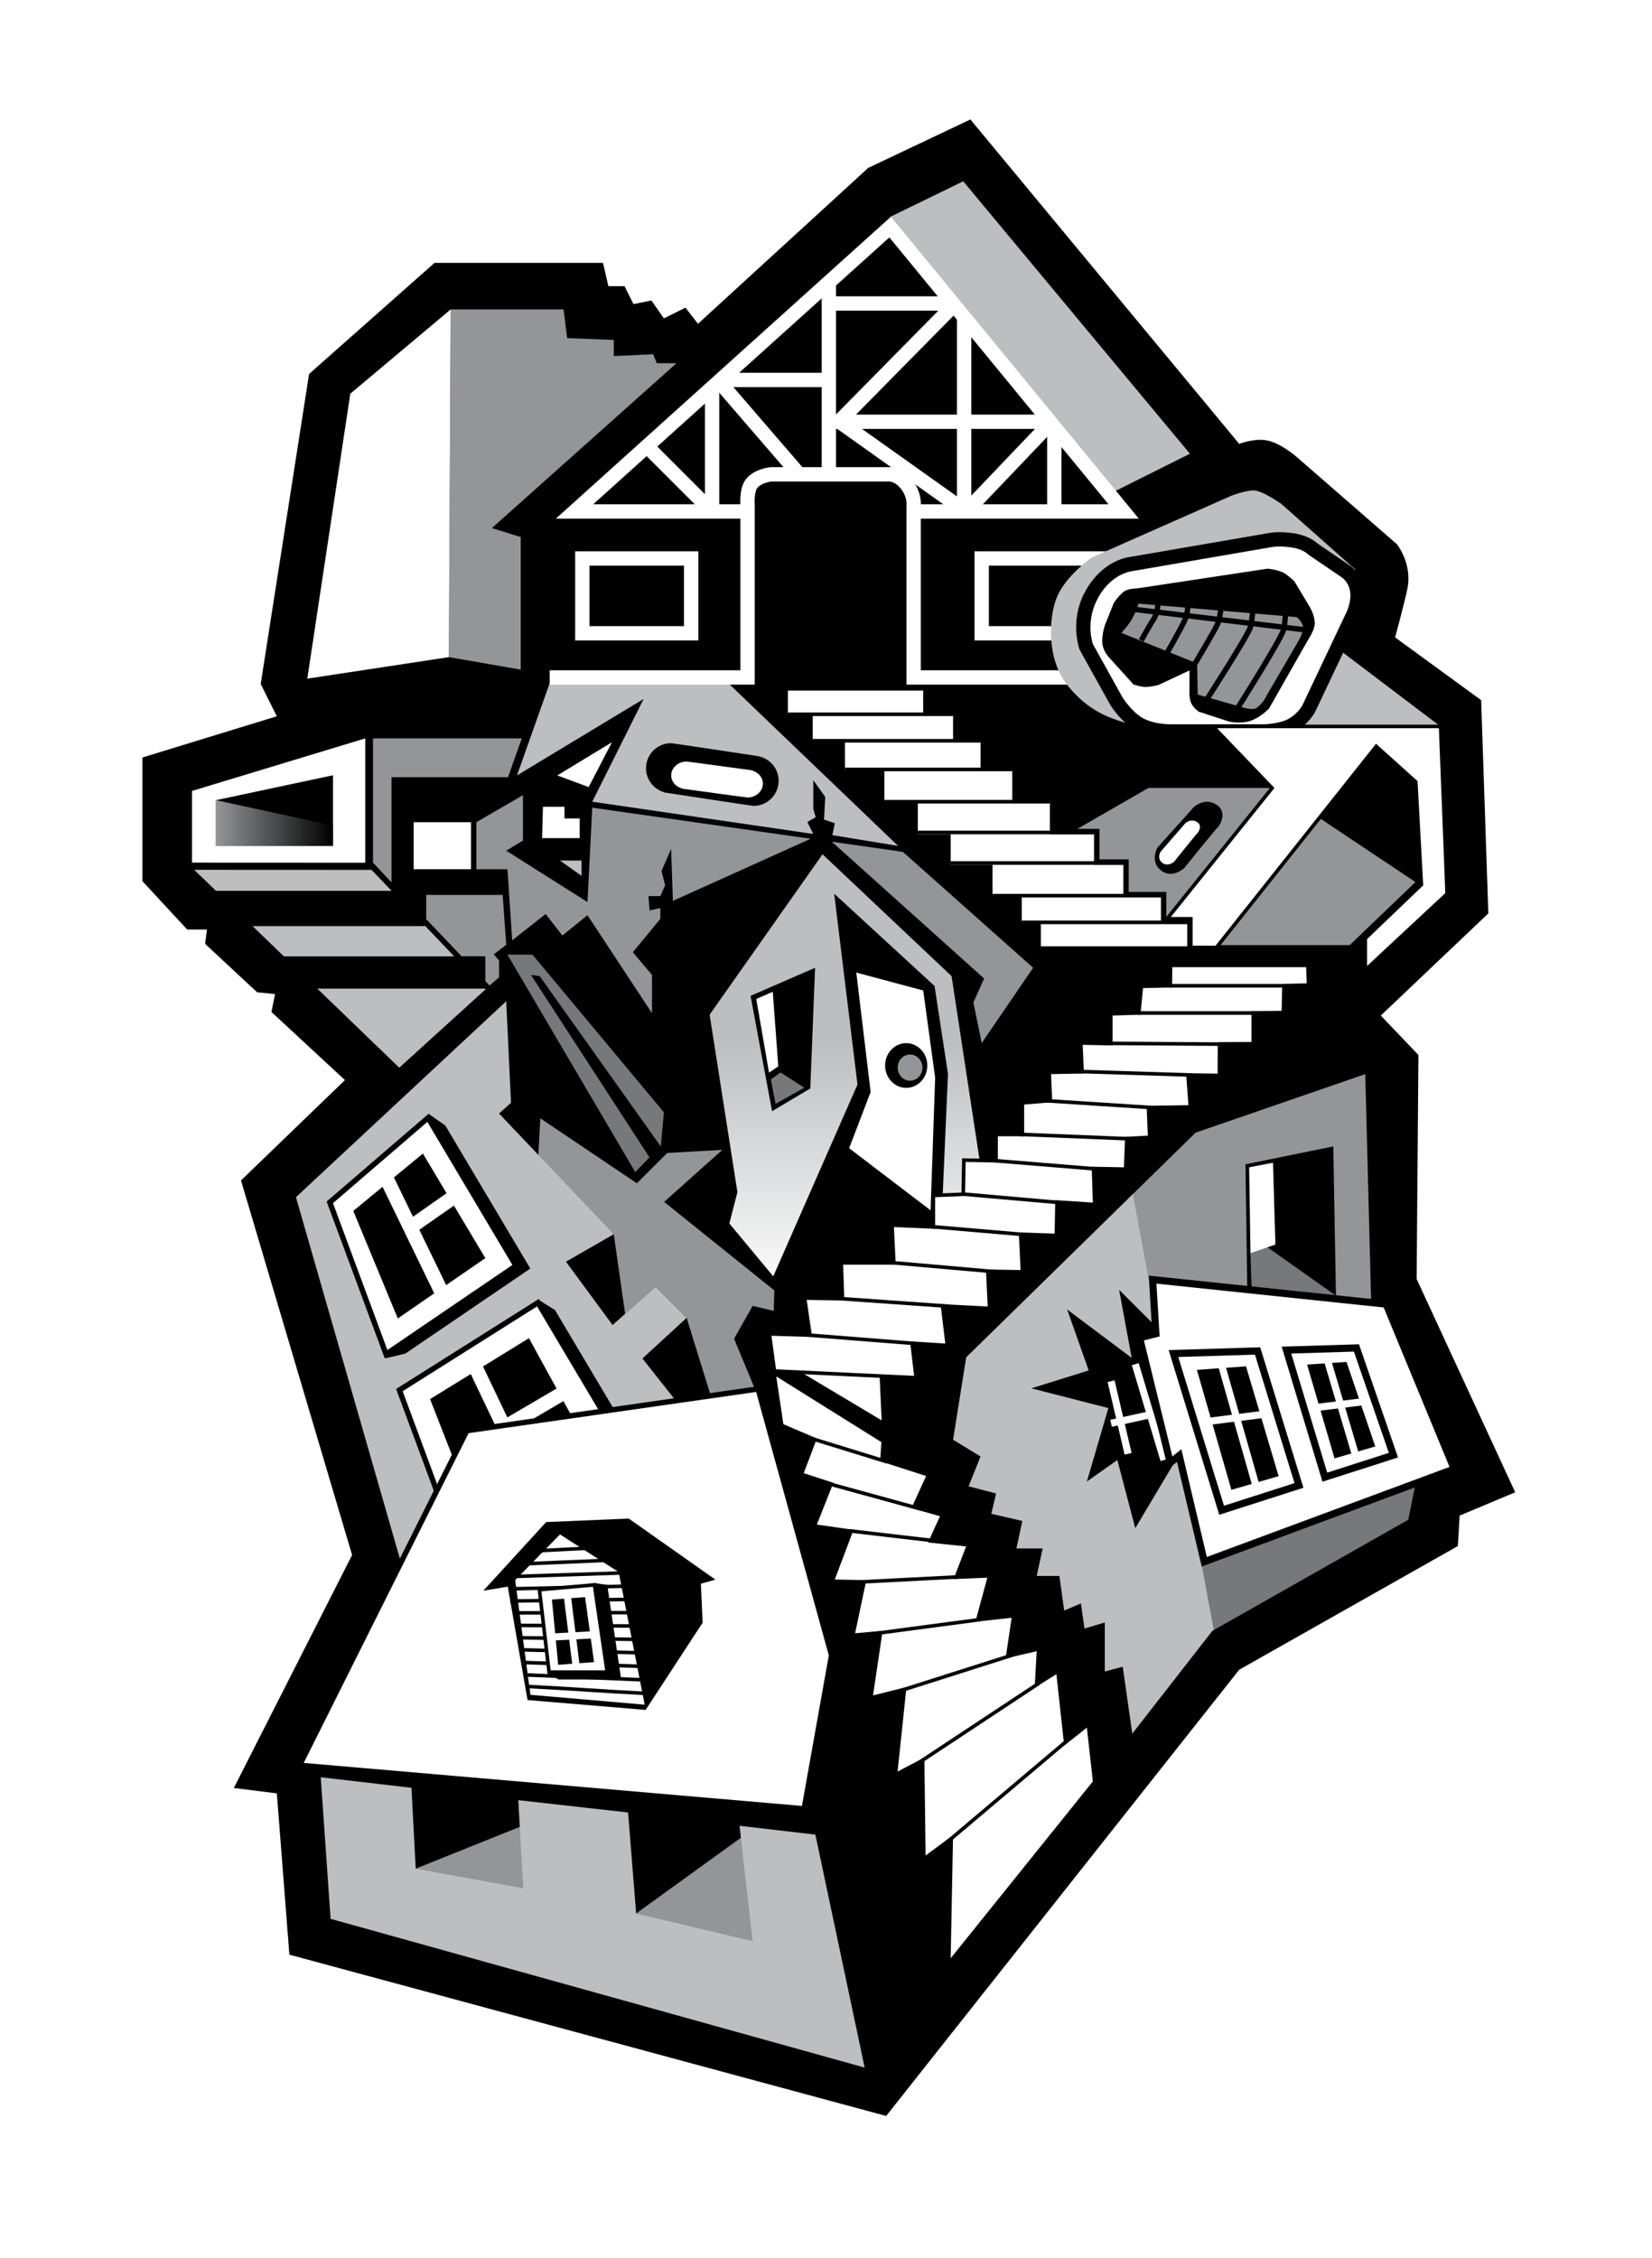 <?xml version="1.0" encoding="UTF-8" standalone="no"?>
<!-- Generator: Adobe Illustrator 16.2.0, SVG Export Plug-In . SVG Version: 6.00 Build 0)  -->
<svg xmlns:dc="http://purl.org/dc/elements/1.1/" xmlns:cc="http://creativecommons.org/ns#" xmlns:rdf="http://www.w3.org/1999/02/22-rdf-syntax-ns#" xmlns:svg="http://www.w3.org/2000/svg" xmlns="http://www.w3.org/2000/svg" xmlns:sodipodi="http://sodipodi.sourceforge.net/DTD/sodipodi-0.dtd" xmlns:inkscape="http://www.inkscape.org/namespaces/inkscape" version="1.1" id="_x31__1_" x="0px" y="0px" viewBox="0 0 230.45 315" enable-background="new 0 0 230.45 315" xml:space="preserve" inkscape:version="0.48.4 r9939" sodipodi:docname="Sity2.svg" inkscape:export-filename="Y:\Fin\Sity2.png" inkscape:export-xdpi="200" inkscape:export-ydpi="200"><defs id="defs457"/><sodipodi:namedview pagecolor="#ffffff" bordercolor="#666666" borderopacity="1" objecttolerance="10" gridtolerance="10" guidetolerance="10" inkscape:pageopacity="0" inkscape:pageshadow="2" inkscape:window-width="1280" inkscape:window-height="978" id="namedview455" showgrid="false" inkscape:zoom="2.415873" inkscape:cx="115.225" inkscape:cy="157.5" inkscape:window-x="-8" inkscape:window-y="20" inkscape:window-maximized="1" inkscape:current-layer="layer2"/>
















<g inkscape:groupmode="layer" id="layer2" inkscape:label="Back" style="display:inline"><rect style="fill:#ffffff;display:none" transform="translate(0,4.1714198e-6)" x="-0.05" width="230.5" height="315" id="rect3" y="0"/><rect style="fill:#ffffff;stroke:none" id="rect3666" width="230.972" height="315" x="0" y="-5.6843419e-014" transform="translate(0,-2.08571e-6)"/></g><g inkscape:groupmode="layer" id="layer1" inkscape:label="Front" style="display:inline"><path transform="translate(0,2.0857099e-6)" d="m 36.367,95.417 6.75,-43.25 17.5,-15.5 h 23.5 l 0.75,3.25 h 2.25 l 1.25,2.5 2.5,-0.5 1.75,2.5 3,-1.5 1.75,2.25 23.75,-21.75 14.25,-6.75 37.5,45.25 c 0,0 2.005,-0.786 3.75,-0.5 2.233,0.366 4.75,2.75 4.75,2.75 l 13.5,11.75 c 0,0 2.091,2.602 1.5,6 -0.261,1.498 -1.75,7 -1.75,7 l 12,8.75 1,29.75 -15,14.25 5.25,5.5 -0.25,31.25 13.75,29.75 -7.75,3.25 -0.25,4.25 -30.5,17.25 -49.25,62.25 -83.25,-22.5 -1.75,-22.5 -6,-0.75 16.5,-32.5 -15.5,-52.25 14.5,-14 -10.25,-9.5 0.5,-2.5 -2.5,-0.25 -7.25,-6.75 0.25,-2 h -2.75 l -6.25,-6.75 v -17.25 l 18.75,-5.75 -2.25,-4.5 z" id="path5" inkscape:connector-curvature="0"/><g transform="translate(0,2.0857099e-6)" id="g7">
	<polygon points="68.617,73.667 72.637,74.916 72.637,93.407 62.617,91.667 62.867,43.167 78.617,43.167 79.117,47.167 85.617,47.417 85.617,49.667 91.117,49.417 91.617,50.667 94.367,50.667 " id="polygon9" style="fill:#939598"/>
	<polygon points="42.867,94.667 48.867,54.917 62.867,43.167 62.617,91.667 " id="polygon11" style="fill:#ffffff"/>
</g><g transform="translate(0,2.0857099e-6)" id="g13">
	<polygon points="104.995,182.166 102.404,186.744 105.479,194.168 99.468,195.727 95.784,183.834 91.451,179.5 87.203,183.289 85.617,172.168 75.024,162.646 75.37,155.997 88.844,165.064 93.076,160.834 100.763,160.4 92.644,167.656 108.018,180.008 107.932,182.857 " id="polygon15" style="fill:#939598"/>
	<polygon points="91.451,179.5 95.784,183.834 89.617,189.5 95.284,196.668 56.617,220.334 41.284,167 70.617,139.667 71.284,153.834 69.617,155.334 85.617,172.168 78.951,176 85.451,184.834 " id="polygon17" style="fill:#bcbec0"/>
	<g id="g19">
		<g id="g21">
			<g id="g23">
				<polygon points="53.742,189.48 56.541,188.82 73.978,176.955 62.117,157 59.82,155.397 " id="polygon25"/>
			</g>
			<g id="g27">
				<polygon points="77.417,182.74 75.18,181.355 70.763,193.217 86.784,198.5 " id="polygon29"/>
			</g>
		</g>
		<g id="g31">
			<g id="g33">
				<polygon points="46.008,167.721 59.711,155.924 71.98,176.566 53.856,188.898 " id="polygon35" style="fill:#ffffff"/>
				<path d="M 59.617,156.5 71.478,176.455 54.041,188.32 46.451,167.834 59.617,156.5 m 0.188,-1.151 -0.677,0.583 -13.167,11.333 -0.395,0.34 0.181,0.49 7.59,20.484 0.333,0.898 0.792,-0.539 17.438,-11.862 0.583,-0.396 -0.361,-0.607 -11.861,-19.955 -0.456,-0.769 0,0 z" id="path37" inkscape:connector-curvature="0"/>
			</g>
			<g id="g39">
				<polygon points="55.712,193.91 75.042,181.719 84.809,198.15 61.747,210.197 " id="polygon41" style="fill:#ffffff"/>
				<path d="M 74.917,182.24 84.284,198 61.951,209.668 56.17,194.066 74.917,182.24 m 0.251,-1.045 -0.651,0.41 -18.747,11.827 -0.515,0.324 0.211,0.57 5.781,15.602 0.296,0.799 0.754,-0.395 22.333,-11.666 0.702,-0.367 -0.405,-0.682 -9.367,-15.76 -0.392,-0.662 0,0 z" id="path43" inkscape:connector-curvature="0"/>
			</g>
		</g>
		<g id="g45">
			<polygon points="49.284,168.918 58.992,160.918 67.701,175.5 55.492,183.918 " id="polygon47"/>
			<polygon points="59.992,195.168 73.784,186.668 80.367,198.668 64.492,206.668 " id="polygon49"/>
			<g id="g51">
				
					<line stroke-miterlimit="10" x1="53.742" y1="164.043" x2="61.992" y2="181.043" id="line53" style="fill:none;stroke:#ffffff;stroke-width:2;stroke-miterlimit:10"/>
				
					<line stroke-miterlimit="10" x1="63.682" y1="166.699" x2="57.117" y2="171.293" id="line55" style="fill:none;stroke:#ffffff;stroke-width:2;stroke-miterlimit:10"/>
				
					<line stroke-miterlimit="10" x1="66.117" y1="190.293" x2="71.367" y2="201.293" id="line57" style="fill:none;stroke:#ffffff;stroke-width:2;stroke-miterlimit:10"/>
				
					<line stroke-miterlimit="10" x1="78.951" y1="194.084" x2="70.492" y2="199.043" id="line59" style="fill:none;stroke:#ffffff;stroke-width:2;stroke-miterlimit:10"/>
			</g>
		</g>
	</g>
</g><g transform="translate(0,2.0857099e-6)" id="g61">
	<g id="g63">
		<polygon points="73.617,264.543 57.992,260.668 73.242,254.543 " id="polygon65" style="fill:#939598"/>
		<polygon points="105.242,271.543 88.742,266.918 103.617,256.168 " id="polygon67" style="fill:#939598"/>
	</g>
	<g id="g69">
		<polygon points="57.398,249.385 44.742,247.918 46.117,267.668 120.617,288.418 113.742,255.918 103.165,254.691 104.992,270.793 88.742,266.918 87.617,252.834 72.302,251.113 72.992,263.418 57.992,260.668 " id="polygon71" style="fill:#bcbec0"/>
		<g id="g73">
			<g id="g75">
				<polygon points="116.001,230.9 112.176,252.32 41.785,246.244 65.12,199.574 105.753,193.75 " id="polygon77" style="fill:#ffffff"/>
				<path d="m 105.479,194.168 10.138,36.75 -3.75,21 -69.5,-6 23,-46 40.112,-5.75 m 0.548,-0.836 -0.654,0.094 -40.112,5.75 -0.389,0.055 -0.176,0.352 -23,46 -0.494,0.988 1.1,0.094 69.5,6 0.683,0.059 0.12,-0.674 3.75,-21 0.03,-0.166 -0.046,-0.164 -10.137,-36.75 -0.175,-0.638 0,0 z" id="path79" inkscape:connector-curvature="0"/>
			</g>
			<g id="g81">
				<polygon points="70.833,221.326 67.426,221.893 76.188,212.318 87.71,211.832 99.8,220.352 97.771,220.92 98.015,226.355 90.063,238.527 73.592,237.146 " id="polygon83"/>
				<polygon points="89.93,237.793 73.992,236.418 71.867,220.418 78.117,214.043 86.305,219.293 " id="polygon85" style="fill:#ffffff"/>
				<g id="g87">
					<path stroke-miterlimit="10" d="m 73.387,216.408 c 6.396,-0.328 10.472,-0.537 16.868,-0.867" id="path89" inkscape:connector-curvature="0" style="fill:none;stroke:#000000;stroke-width:0.493;stroke-miterlimit:10"/>
					<path stroke-miterlimit="10" d="m 73.387,233.645 c 6.397,0.27 10.523,0.441 16.92,0.711" id="path91" inkscape:connector-curvature="0" style="fill:none;stroke:#000000;stroke-width:0.493;stroke-miterlimit:10"/>
					<path stroke-miterlimit="10" d="m 72.948,231.908 c 6.398,0.209 11.002,0.359 17.401,0.568" id="path93" inkscape:connector-curvature="0" style="fill:none;stroke:#000000;stroke-width:0.493;stroke-miterlimit:10"/>
					<path stroke-miterlimit="10" d="m 72.679,230.139 c 6.4,0.15 11.302,0.299 17.702,0.449" id="path95" inkscape:connector-curvature="0" style="fill:none;stroke:#000000;stroke-width:0.493;stroke-miterlimit:10"/>
					<path stroke-miterlimit="10" d="m 72.443,228.457 c 6.4,0.09 11.558,0.162 17.958,0.252" id="path97" inkscape:connector-curvature="0" style="fill:none;stroke:#000000;stroke-width:0.493;stroke-miterlimit:10"/>
					<path stroke-miterlimit="10" d="m 72.207,226.738 c 6.401,0.029 11.805,0.059 18.206,0.09" id="path99" inkscape:connector-curvature="0" style="fill:none;stroke:#000000;stroke-width:0.493;stroke-miterlimit:10"/>
					<path stroke-miterlimit="10" d="m 71.867,224.992 c 6.401,-0.029 12.144,-0.014 18.545,-0.045" id="path101" inkscape:connector-curvature="0" style="fill:none;stroke:#000000;stroke-width:0.493;stroke-miterlimit:10"/>
					<path stroke-miterlimit="10" d="m 71.2,223.336 c 6.4,-0.088 12.801,-0.178 19.201,-0.268" id="path103" inkscape:connector-curvature="0" style="fill:none;stroke:#000000;stroke-width:0.493;stroke-miterlimit:10"/>
					<path stroke-miterlimit="10" d="m 71.181,221.637 c 6.4,-0.148 12.8,-0.299 19.199,-0.447" id="path105" inkscape:connector-curvature="0" style="fill:none;stroke:#000000;stroke-width:0.493;stroke-miterlimit:10"/>
					<path stroke-miterlimit="10" d="m 71.153,219.928 c 6.398,-0.209 12.797,-0.418 19.196,-0.627" id="path107" inkscape:connector-curvature="0" style="fill:none;stroke:#000000;stroke-width:0.493;stroke-miterlimit:10"/>
					<path stroke-miterlimit="10" d="m 71.115,218.229 c 6.397,-0.27 12.795,-0.539 19.192,-0.807" id="path109" inkscape:connector-curvature="0" style="fill:none;stroke:#000000;stroke-width:0.493;stroke-miterlimit:10"/>
					<path stroke-miterlimit="10" d="m 73.555,235.25 c 6.396,0.328 10.304,0.656 16.7,0.984" id="path111" inkscape:connector-curvature="0" style="fill:none;stroke:#000000;stroke-width:0.493;stroke-miterlimit:10"/>
				</g>
				<g id="g113">
					<polygon points="86.655,234.281 77.939,234.281 76.455,233.506 84.708,233.252 82.867,220.828 84.708,221.082 " id="polygon115"/>
					<polygon stroke-miterlimit="10" points="76.594,233.252 75.246,221.754 82.923,221.082 84.708,233.252 " id="polygon117" style="fill:#ffffff;stroke:#000000;stroke-width:0.5;stroke-miterlimit:10"/>
				</g>
				<g id="g119">
					<polygon points="79.274,227.736 78.68,223.01 76.99,223.135 77.443,227.834 " id="polygon121"/>
					<polygon points="80.275,227.684 82.277,227.576 81.617,222.793 79.679,222.936 " id="polygon123"/>
					<polygon points="79.399,228.73 77.539,228.83 77.867,232.23 79.821,232.084 " id="polygon125"/>
					<polygon points="80.401,228.678 80.82,232.008 82.867,231.855 82.414,228.57 " id="polygon127"/>
				</g>
			</g>
		</g>
	</g>
</g><g transform="translate(0,2.0857099e-6)" id="g129">
	<g id="g131">
		<polygon points="197.451,207 196.451,212 169.117,227.5 160.284,189.502 " id="polygon133" style="fill:#77787b"/>
		<polygon points="166.784,158 157.389,167.199 158.784,179.334 191.352,184.666 190.451,149.834 " id="polygon135" style="fill:#939598"/>
		<g id="g137">
			<polygon points="173.992,179.918 173.742,162.418 185.992,159.918 186.367,181.043 " id="polygon139"/>
			<polygon points="186.367,180.74 174.592,179.768 174.441,174.816 176.746,173.947 " id="polygon141" style="fill:#77787b"/>
			<polygon points="174.441,174.816 177.918,173.605 177.578,162.193 174.252,162.836 " id="polygon143" style="fill:#ffffff"/>
		</g>
		<g id="g145">
			<polygon points="141.784,216 145.451,216 144.617,219.834 147.784,219.834 148.451,224.668 150.784,223.668 151.284,227.168 154.117,226.334 154.117,233.168 156.617,232.5 157.951,241.834 169.117,227.5 169.317,227.387 158.032,166.57 134.784,189.334 132.951,200.834 136.784,203.168 135.117,207.334 138.951,208.334 138.284,211.168 142.617,212.168 " id="polygon147" style="fill:#bcbec0"/>
		</g>
		<g id="g149">
			<polygon points="157.867,189.418 156.117,179.918 161.867,185.668 165.367,201.418 158.367,213.168 155.867,203.668 151.617,206.668 154.617,196.418 143.867,193.668 151.867,191.168 148.867,182.668 " id="polygon151"/>
			<g id="g153">
				<line stroke-miterlimit="10" x1="158.367" y1="190.293" x2="162.367" y2="203.668" id="line155" style="fill:none;stroke:#ffffff;stroke-miterlimit:10"/>
				<line stroke-miterlimit="10" x1="154.992" y1="192.668" x2="157.367" y2="202.793" id="line157" style="fill:none;stroke:#ffffff;stroke-miterlimit:10"/>
				<line stroke-miterlimit="10" x1="154.992" y1="198.543" x2="160.117" y2="197.418" id="line159" style="fill:none;stroke:#ffffff;stroke-miterlimit:10"/>
			</g>
			<polygon stroke-miterlimit="10" points="160.784,178.502 193.367,181.918 202.867,204.918 167.992,217.855 164.492,203.043 163.242,204.043 158.968,186.617 161.242,186.043 " id="polygon161" style="fill:#ffffff;stroke:#000000;stroke-miterlimit:10"/>
		</g>
	</g>
	<g id="g163">
		<g id="g165">
			<polygon points="179.458,188.33 189.22,188.031 194.382,202.988 184.811,206.057 " id="polygon167" style="fill:#ffffff"/>
			<path d="m 188.867,188.543 4.875,14.125 -8.6,2.758 -5.018,-16.615 8.743,-0.268 m 0.705,-1.023 -0.735,0.023 -8.742,0.268 -1.304,0.039 0.377,1.25 5.018,16.615 0.294,0.973 0.969,-0.311 8.6,-2.758 0.973,-0.313 -0.333,-0.965 -4.875,-14.125 -0.242,-0.696 0,0 z" id="path169" inkscape:connector-curvature="0"/>
		</g>
		<g id="g171">
			<polygon points="163.696,188.813 175.431,188.453 181.202,207.213 170.413,210.674 " id="polygon173" style="fill:#ffffff"/>
			<path d="m 175.064,188.965 5.515,17.924 -9.837,3.154 -6.375,-20.75 10.697,-0.328 m 0.732,-1.022 -0.762,0.021 -10.697,0.328 -1.311,0.041 0.385,1.252 6.375,20.75 0.298,0.969 0.964,-0.311 9.837,-3.154 0.94,-0.301 -0.29,-0.945 -5.515,-17.922 -0.224,-0.728 0,0 z" id="path175" inkscape:connector-curvature="0"/>
		</g>
		<g id="g177">
			<polygon points="166.963,191.09 171.779,207.822 178.367,205.918 173.816,190.596 " id="polygon179"/>
			<polygon points="182.337,190.35 187.832,189.979 191.845,201.771 186.164,203.439 " id="polygon181"/>
			<line stroke-miterlimit="10" x1="170.297" y1="190.041" x2="175.298" y2="207.576" id="line183" style="fill:none;stroke:#ffffff;stroke-miterlimit:10"/>
			<line stroke-miterlimit="10" x1="183.14" y1="196.4" x2="190.61" y2="195.475" id="line185" style="fill:none;stroke:#ffffff;stroke-miterlimit:10"/>
			<line stroke-miterlimit="10" x1="168.754" y1="198.252" x2="176.965" y2="197.203" id="line187" style="fill:none;stroke:#ffffff;stroke-miterlimit:10"/>
			<line stroke-miterlimit="10" x1="185.115" y1="189.547" x2="189.066" y2="202.883" id="line189" style="fill:none;stroke:#ffffff;stroke-miterlimit:10"/>
		</g>
	</g>
</g><g transform="translate(0,2.0857099e-6)" id="g191">
	<g id="g193">
		<g id="g195">
			<linearGradient id="SVGID_1_" gradientUnits="userSpaceOnUse" x1="117.867" y1="181.731" x2="117.867" y2="145.285">
				<stop offset="0" style="stop-color:#FFFFFF" id="stop198"/>
				<stop offset="1" style="stop-color:#BCBEC0" id="stop200"/>
			</linearGradient>
			<polygon points="116.367,124.667 119.617,151.292 107.867,178.043 101.742,170.668 102.867,166.293 98.992,141.542 114.742,119.167 132.742,136.167 136.742,162.418 135.617,167.168 131.458,167.752 132.242,149.792 130.367,137.542 " id="polygon202" style="fill:url(#SVGID_1_)"/>
			<polygon points="119.451,135.667 128.784,138.167 130.451,150.334 129.813,168.83 118.451,160.168 121.451,152.334 " id="polygon204" style="fill:#ffffff"/>
		</g>
		<g id="g206">
			<ellipse cx="126.414" cy="148.632" rx="2.944" ry="3.12" id="ellipse208" d="m 129.358,148.632 c 0,1.723 -1.318,3.12 -2.944,3.12 -1.626,0 -2.944,-1.397 -2.944,-3.12 0,-1.723 1.318,-3.12 2.944,-3.12 1.626,0 2.944,1.397 2.944,3.12 z" sodipodi:cx="126.414" sodipodi:cy="148.632" sodipodi:rx="2.944" sodipodi:ry="3.1199999"/>
			<ellipse cx="126.953" cy="148.928" rx="1.725" ry="1.828" id="ellipse210" d="m 128.678,148.928 c 0,1.01 -0.772,1.828 -1.725,1.828 -0.953,0 -1.725,-0.818 -1.725,-1.828 0,-1.01 0.772,-1.828 1.725,-1.828 0.953,0 1.725,0.818 1.725,1.828 z" sodipodi:cx="126.953" sodipodi:cy="148.92799" sodipodi:rx="1.725" sodipodi:ry="1.8279999" style="fill:#939598"/>
		</g>
	</g>
	<g id="g212">
		<g id="g214">
			<polygon points="104.701,138.917 113.701,135.001 113.034,151.834 107.701,155.001 " id="polygon216"/>
			<polygon points="105.497,139.354 107.8,138.347 108.567,148.749 107.275,149.63 " id="polygon218" style="fill:#ffffff"/>
		</g>
		<polygon points="107.529,150.582 108.882,149.597 112.195,151.729 108.194,153.992 " id="polygon220" style="fill:#77787b"/>
	</g>
</g><g transform="translate(0,2.0857099e-6)" id="g222">
	<g id="g224">
		<polygon points="119.284,227.834 120.848,220.424 116.45,220.334 119.064,213.406 113.951,212.668 116.258,206.844 112.117,205.5 113.951,200.668 109.284,198.668 108.284,192 122.95,201.168 122.784,203.834 129.193,205.895 127.145,210.371 131.128,211.51 129.45,215.168 134.77,215.721 133.025,220.271 137.729,220.082 136.06,226.227 141.117,225.668 140.284,231.334 144.617,230.334 144.332,235.439 147.367,233.543 148.45,243.5 151.617,241 152.45,248.5 132.617,273.168 132.95,256 129.117,258.834 128.95,245.168 125.211,247.125 126.45,235.334 121.784,236.5 123.124,227.477 " id="polygon226" style="fill:#ffffff"/>
		<g id="g228">
			
				<line stroke-miterlimit="10" x1="113.185" y1="200.66" x2="123.742" y2="203.918" id="line230" style="fill:none;stroke:#000000;stroke-width:0.5;stroke-miterlimit:10"/>
			
				<line stroke-miterlimit="10" x1="115.867" y1="207.043" x2="128.617" y2="210.543" id="line232" style="fill:none;stroke:#000000;stroke-width:0.5;stroke-miterlimit:10"/>
			
				<line stroke-miterlimit="10" x1="118.492" y1="213.543" x2="130.242" y2="214.918" id="line234" style="fill:none;stroke:#000000;stroke-width:0.5;stroke-miterlimit:10"/>
			
				<line stroke-miterlimit="10" x1="120.117" y1="220.668" x2="134.429" y2="219.93" id="line236" style="fill:none;stroke:#000000;stroke-width:0.5;stroke-miterlimit:10"/>
			
				<line stroke-miterlimit="10" x1="122.617" y1="227.793" x2="136.742" y2="225.918" id="line238" style="fill:none;stroke:#000000;stroke-width:0.5;stroke-miterlimit:10"/>
			
				<line stroke-miterlimit="10" x1="125.438" y1="235.896" x2="141.409" y2="230.814" id="line240" style="fill:none;stroke:#000000;stroke-width:0.5;stroke-miterlimit:10"/>
			
				<line stroke-miterlimit="10" x1="128.245" y1="245.836" x2="144.937" y2="234.797" id="line242" style="fill:none;stroke:#000000;stroke-width:0.5;stroke-miterlimit:10"/>
			
				<line stroke-miterlimit="10" x1="132.003" y1="257.063" x2="148.742" y2="242.918" id="line244" style="fill:none;stroke:#000000;stroke-width:0.5;stroke-miterlimit:10"/>
		</g>
	</g>
	<g id="g246">
		<g id="g248">
			<polygon points="124.438,170.906 130.201,171.158 130.201,166.762 134.371,166.596 134.456,161.83 138.951,161.914 138.951,158.252 142.617,158.252 142.617,153.856 146.524,153.523 146.356,149.59 150.94,149.507 150.773,145.497 154.951,145.581 154.951,141.426 158.868,141.304 159.223,137.59 163.25,137.502 163.287,134.668 182.441,134.668 182.543,137.412 179.112,137.496 179.028,141.249 174.826,141.3 174.825,145.596 170.123,145.618 170.102,150.024 165.721,149.959 166.054,154.415 160.21,154.498 160.377,158.654 157.191,158.822 157.024,163.09 152.543,163.006 152.709,168.018 147.446,167.684 147.362,172.344 142.38,172.178 142.63,177.424 137.797,177.34 138.047,182.516 131.485,182.184 132.151,187.688 127.231,187.379 127.816,192.346 122.963,192.178 123.259,198.588 111.874,191.785 108.063,191.484 107.33,186.076 112.994,186.242 112.244,181.08 117.525,181.164 117.358,176.168 124.689,176.168 " id="polygon250" style="fill:#ffffff"/>
			<path d="m 182.2,134.918 0.084,2.25 -3.417,0.083 -0.083,3.75 -4.208,0.051 -0.001,4.294 -4.701,0.021 -0.021,4.401 -4.401,-0.064 0.333,4.463 -5.834,0.083 0.167,4.166 -3.167,0.168 -0.166,4.25 -4.5,-0.084 0.166,5 -5.249,-0.334 -0.084,4.668 -5,-0.168 0.25,5.25 -4.833,-0.082 0.25,5.166 -6.583,-0.334 0.666,5.5 -4.919,-0.307 0.586,4.975 -4.833,-0.168 0.286,6.217 -11.036,-6.594 -3.668,-0.289 -0.667,-4.918 5.667,0.168 -0.75,-5.168 5.25,0.084 -0.167,-5 h 7.334 l -0.25,-5.25 5.75,0.25 V 167 l 4.166,-0.166 0.084,-4.75 4.5,0.082 V 158.5 h 3.666 v -4.417 l 3.917,-0.333 -0.167,-3.917 4.584,-0.083 -0.167,-4 4.167,0.083 v -4.167 l 3.895,-0.121 0.354,-3.712 4.047,-0.088 0.037,-2.829 H 182.2 m 0.482,-0.498 h -0.482 -18.666 -0.493 l -0.007,0.494 -0.03,2.346 -3.564,0.078 -0.444,0.01 -0.043,0.443 -0.313,3.273 -3.454,0.107 -0.484,0.015 v 0.485 3.657 l -3.657,-0.073 -0.531,-0.011 0.021,0.532 0.146,3.488 -4.072,0.074 -0.513,0.009 0.021,0.512 0.147,3.438 -3.439,0.293 -0.458,0.039 v 0.459 3.917 h -3.166 -0.5 v 0.5 3.156 l -3.991,-0.072 -0.5,-0.01 -0.009,0.5 -0.075,4.279 -3.694,0.146 -0.48,0.02 v 0.48 3.895 l -5.229,-0.229 -0.547,-0.023 0.026,0.547 0.225,4.727 h -6.81 -0.517 l 0.017,0.518 0.149,4.475 -4.725,-0.076 -0.587,-0.01 0.084,0.582 0.664,4.578 -5.071,-0.15 -0.589,-0.018 0.079,0.586 0.667,4.916 0.054,0.4 0.402,0.031 3.551,0.279 10.935,6.535 0.799,0.477 -0.043,-0.93 -0.261,-5.674 4.291,0.148 0.582,0.02 -0.067,-0.578 -0.517,-4.381 4.321,0.271 0.6,0.037 -0.072,-0.598 -0.595,-4.91 5.99,0.303 0.552,0.029 -0.027,-0.553 -0.224,-4.633 4.299,0.074 0.533,0.01 -0.025,-0.533 -0.224,-4.709 4.458,0.15 0.508,0.016 0.009,-0.508 0.074,-4.143 4.728,0.299 0.549,0.035 -0.018,-0.551 -0.148,-4.473 3.973,0.074 0.49,0.008 0.02,-0.488 0.147,-3.795 2.712,-0.143 0.493,-0.025 -0.02,-0.494 -0.146,-3.654 5.32,-0.076 0.531,-0.008 -0.039,-0.529 -0.293,-3.918 3.855,0.057 0.504,0.007 0.003,-0.505 0.02,-3.906 4.205,-0.019 0.498,-0.002 v -0.498 l 0.001,-3.8 3.714,-0.045 0.483,-0.006 0.011,-0.483 0.072,-3.273 2.94,-0.072 0.506,-0.013 -0.019,-0.506 -0.084,-2.25 -0.017,-0.48 0,0 z" id="path252" inkscape:connector-curvature="0"/>
		</g>
		<g id="g254">
			
				<line stroke-miterlimit="10" x1="163.085" y1="137.511" x2="179.108" y2="137.511" id="line256" style="fill:none;stroke:#000000;stroke-width:0.5;stroke-miterlimit:10"/>
			
				<line stroke-miterlimit="10" x1="158.756" y1="141.309" x2="175.258" y2="141.309" id="line258" style="fill:none;stroke:#000000;stroke-width:0.5;stroke-miterlimit:10"/>
			
				<line stroke-miterlimit="10" x1="154.222" y1="145.541" x2="170.438" y2="145.65" id="line260" style="fill:none;stroke:#000000;stroke-width:0.5;stroke-miterlimit:10"/>
			
				<line stroke-miterlimit="10" x1="150.59" y1="149.469" x2="166.31" y2="149.963" id="line262" style="fill:none;stroke:#000000;stroke-width:0.5;stroke-miterlimit:10"/>
			
				<line stroke-miterlimit="10" x1="145.952" y1="153.548" x2="160.553" y2="154.493" id="line264" style="fill:none;stroke:#000000;stroke-width:0.5;stroke-miterlimit:10"/>
			
				<line stroke-miterlimit="10" x1="142.065" y1="158.229" x2="157.503" y2="158.852" id="line266" style="fill:none;stroke:#000000;stroke-width:0.5;stroke-miterlimit:10"/>
			
				<line stroke-miterlimit="10" x1="138.672" y1="161.9" x2="153.121" y2="163.08" id="line268" style="fill:none;stroke:#000000;stroke-width:0.5;stroke-miterlimit:10"/>
			
				<line stroke-miterlimit="10" x1="134.206" y1="166.559" x2="147.646" y2="167.74" id="line270" style="fill:none;stroke:#000000;stroke-width:0.5;stroke-miterlimit:10"/>
			
				<line stroke-miterlimit="10" x1="130.169" y1="171.133" x2="142.772" y2="172.207" id="line272" style="fill:none;stroke:#000000;stroke-width:0.5;stroke-miterlimit:10"/>
			
				<line stroke-miterlimit="10" x1="124.479" y1="176.137" x2="138.628" y2="177.383" id="line274" style="fill:none;stroke:#000000;stroke-width:0.5;stroke-miterlimit:10"/>
			
				<line stroke-miterlimit="10" x1="117.139" y1="181.145" x2="132.315" y2="182.215" id="line276" style="fill:none;stroke:#000000;stroke-width:0.5;stroke-miterlimit:10"/>
			
				<line stroke-miterlimit="10" x1="112.649" y1="186.23" x2="127.636" y2="187.412" id="line278" style="fill:none;stroke:#000000;stroke-width:0.5;stroke-miterlimit:10"/>
			
				<line stroke-miterlimit="10" x1="108.162" y1="191.256" x2="127.593" y2="192.178" id="line280" style="fill:none;stroke:#000000;stroke-width:0.5;stroke-miterlimit:10"/>
		</g>
	</g>
</g><g transform="translate(0,2.0857099e-6)" id="g282">
	<g id="g284">
		<g id="g286">
			<rect x="57.701" y="114.695" width="8" height="6.556" id="rect288" style="fill:#ffffff"/>
			<polygon points="72.951,117.251 70.617,118.667 71.034,121.251 66.451,121.251 66.451,114.695 72.951,110.917 " id="polygon290" style="fill:#939598"/>
		</g>
		<g id="g292">
			<g id="g294">
				<g id="g296">
					<polygon points="88.284,132.834 92.117,128.167 92.117,126.667 90.617,127.001 90.451,125.001 92.117,125.001 92.784,123.501 92.284,121.501 93.617,118.417 93.867,125.667 113.079,117.002 82.617,112.667 81.951,125.834 70.617,118.667 71.451,131.167 76.117,127.501 78.451,130.501 81.951,127.667 90.951,141.334 90.951,136.001 " id="polygon298" style="fill:#939598"/>
					<polygon points="137.284,136.501 135.784,139.834 136.95,145.501 144.117,135.001 125.95,118.834 116.028,117.409 " id="polygon300" style="fill:#939598"/>
				</g>
				<g id="g302">
					<polygon points="82.117,109.792 77.742,108.167 85.367,103.542 " id="polygon304" style="fill:#ffffff"/>
					<polygon points="80.867,116.917 80.867,114.167 78.742,114.167 78.742,112.542 75.742,112.542 75.617,116.917 " id="polygon306" style="fill:#ffffff"/>
					<polygon points="81.117,122.167 78.117,120.042 81.117,120.042 " id="polygon308" style="fill:#bcbec0"/>
				</g>
			</g>
			<g id="g310">
				<polygon points="113.451,108.834 113.451,112.834 113.784,114.001 112.617,114.667 113.451,116.334 82.617,111.834 89.784,97.501 72.117,108.167 76.784,95.001 101.284,95.001 125.284,118.001 116.117,116.501 116.451,114.834 114.951,114.334 115.117,111.167 " id="polygon312" style="fill:#bcbec0"/>
				<g id="g314">
					<path d="m 105.912,105.516 0.002,-0.013 c 0,0 -12.089,-1.836 -12.297,-1.836 -1.933,0 -3.5,1.567 -3.5,3.5 0,1.585 1.06,2.908 2.505,3.339 l -0.007,0.03 c 0,0 12.287,1.881 12.502,1.881 1.933,0 3.5,-1.567 3.5,-3.5 0,-1.658 -1.157,-3.04 -2.705,-3.401 z" id="path316" inkscape:connector-curvature="0"/>
					<path d="m 104.73,107.436 0.002,-0.007 c 0,0 -8.842,-1.205 -8.97,-1.203 -1.191,0.015 -2.146,0.891 -2.132,1.957 0.011,0.874 0.673,1.596 1.566,1.822 l -0.004,0.017 c 0,0 8.964,1.229 9.097,1.227 1.191,-0.015 2.146,-0.891 2.132,-1.957 -0.011,-0.917 -0.733,-1.669 -1.691,-1.856 z" id="path318" inkscape:connector-curvature="0" style="fill:#ffffff"/>
				</g>
			</g>
		</g>
	</g>
	<polygon points="72.784,103.001 70.867,108.417 54.617,108.417 54.617,123.084 52.034,120.334 52.034,103.001 " id="polygon320" style="fill:#939598"/>
	<polygon points="67.701,133.413 64.367,133.413 59.451,128.251 59.451,124.834 70.117,124.834 70.617,131.794 68.867,133.128 69.617,133.976 69.617,136.334 67.701,137.994 " id="polygon322" style="fill:#939598"/>
</g><g transform="translate(0,2.0857099e-6)" id="g324">
	<polygon points="124.179,30.253 134.367,25.292 165.992,63.292 155.492,68.542 " id="polygon326" style="fill:#bcbec0"/>
	<g id="g328">
		<polyline stroke-miterlimit="10" points="99.336,53.608     99.336,71.348 89.699,61.71   " id="polyline330" style="fill:none;stroke:#ffffff;stroke-width:2;stroke-linejoin:bevel;stroke-miterlimit:10"/>
		<line stroke-miterlimit="10" x1="115.625" y1="38.932" x2="115.625" y2="66.509" id="line332" style="fill:none;stroke:#ffffff;stroke-width:2;stroke-miterlimit:10"/>
		<polyline stroke-miterlimit="10" points="115.617,42.334     133.284,42.334 117.06,58.792 134.493,71.186 134.493,43.932   " id="polyline334" style="fill:none;stroke:#ffffff;stroke-width:2;stroke-linejoin:bevel;stroke-miterlimit:10"/>
		<line stroke-miterlimit="10" x1="147.072" y1="59.571" x2="147.072" y2="71.832" id="line336" style="fill:none;stroke:#ffffff;stroke-width:2;stroke-miterlimit:10"/>
		<polyline stroke-miterlimit="10" points="127.563,71.348 156.748,71.348     124.172,31.675 80.146,71.348 104.223,71.348   " id="polyline338" style="fill:none;stroke:#ffffff;stroke-width:2;stroke-miterlimit:10"/>
		<polyline stroke-miterlimit="10" points="115.451,53.001     100.117,53.001 111.367,66.042   " id="polyline340" style="fill:none;stroke:#ffffff;stroke-width:2;stroke-linejoin:bevel;stroke-miterlimit:10"/>
		<polyline stroke-miterlimit="10" points="116.305,58.834     146.703,58.834 134.713,71.406   " id="polyline342" style="fill:none;stroke:#ffffff;stroke-width:2;stroke-linejoin:bevel;stroke-miterlimit:10"/>
	</g>
	<path stroke-miterlimit="10" d="m 76.676,94.501 h 27.608 v -24 c 0,0 -0.172,-2.097 0.55,-3.027 0.884,-1.139 2.723,-1.306 2.723,-1.306 h 16.393 c 0,0 1.39,-0.139 2.612,1.528 1.066,1.454 0.888,2.805 0.888,2.805 v 24 h 22.667" id="path344" inkscape:connector-curvature="0" style="fill:none;stroke:#ffffff;stroke-width:2;stroke-miterlimit:10"/>
</g><rect transform="translate(0,2.0857099e-6)" x="136.946" y="77.907" stroke-miterlimit="10" width="18.508" height="10.436" id="rect346" style="fill:none;stroke:#ffffff;stroke-width:2;stroke-miterlimit:10"/><g transform="translate(0,2.0857099e-6)" id="g348">
	<polygon points="177.784,109.917 197.453,123.043 188.284,131.834 161.951,131.834 148.618,116.584 160.201,109.917 " id="polygon350" style="fill:#939598"/>
	<g id="g352">
		<path d="m 156.867,100.792 c -2.153,-0.673 -5.125,-1.625 -8,-5.25 -2.875,-3.625 -2.625,-9.5 -1.375,-12.375 1.25,-2.875 4.75,-5.375 4.75,-5.375 l 19.5,-8.625 c 0,0 1.875,-0.75 3.125,-0.75 1.25,0 3.875,1.875 3.875,1.875 l 10.322,9.151 -2.697,10.849 14.792,11.208 -38.792,0.042 c 0,0 -3.5,-0.125 -5.5,-0.75 z" id="path354" inkscape:connector-curvature="0" style="fill:#bcbec0"/>
		<g id="g356">
			<g id="g358">
				<path d="m 163.229,102.033 c -0.449,0 -2.776,-0.053 -4.479,-1.093 -1.597,-0.976 -2.914,-2.974 -2.97,-3.059 l -4.243,-7.633 -0.027,-0.077 c -0.048,-0.133 -1.146,-3.289 0.541,-6.774 2.107,-4.349 5.661,-4.713 5.812,-4.727 l 19.43,-3.35 c 0.021,-0.004 0.449,-0.086 1.196,-0.086 0.5,0 1.035,0.036 1.59,0.106 1.852,0.237 2.766,0.947 3.089,1.261 l 4.513,3.072 c 0.551,0.32 1.603,1.391 1.694,3.146 0.082,1.566 -0.62,2.981 -0.7,3.137 l -5.986,12.638 c -0.04,0.105 -0.653,1.525 -2.423,2.537 -1.419,0.811 -3.597,0.894 -3.841,0.9 l -13.172,0 -0.023,-1 v 1.002 z" id="path360" inkscape:connector-curvature="0" style="fill:#ffffff"/>
				<path d="m 178.488,76.235 c 0.386,0 0.876,0.024 1.463,0.099 1.89,0.241 2.568,1.038 2.568,1.038 l 4.598,3.129 c 0,0 1.17,0.686 1.258,2.372 0.07,1.342 -0.591,2.628 -0.591,2.628 l -6,12.667 c 0,0 -0.496,1.228 -2.016,2.097 -1.242,0.71 -3.372,0.769 -3.372,0.769 h -13.145 c 0,0 -0.008,0 -0.023,0 -0.248,0 -2.452,-0.026 -3.957,-0.946 -1.423,-0.87 -2.654,-2.753 -2.654,-2.753 l -4.166,-7.5 c 0,0 -1.024,-2.853 0.5,-6 1.884,-3.889 5,-4.167 5,-4.167 l 19.511,-3.361 c 0,0 0.356,-0.072 1.026,-0.072 m 0,-2 0,0 c -0.743,0 -1.212,0.072 -1.382,0.103 l -19.428,3.347 c -1.606,0.182 -4.688,1.479 -6.527,5.277 -1.869,3.859 -0.636,7.399 -0.583,7.548 l 0.056,0.153 0.079,0.142 4.166,7.5 0.035,0.063 0.039,0.061 c 0.151,0.231 1.528,2.291 3.285,3.365 1.931,1.18 4.504,1.24 5,1.24 h 13.168 0.027 l 0.028,-0.001 c 0.439,-0.012 2.712,-0.119 4.309,-1.032 1.883,-1.076 2.662,-2.598 2.842,-3 l 5.979,-12.622 c 0.151,-0.305 0.881,-1.872 0.79,-3.61 -0.127,-2.441 -1.701,-3.641 -2.146,-3.932 l -4.431,-3.017 c -0.491,-0.452 -1.59,-1.214 -3.591,-1.47 -0.595,-0.076 -1.172,-0.115 -1.715,-0.115 l 0,0 z" id="path362" inkscape:connector-curvature="0"/>
			</g>
			<path d="m 154.125,87.221 1.242,-3.105 c 0,0 0.621,-0.976 1.42,-1.597 0.564,-0.439 1.863,-0.444 1.863,-0.444 l 18.19,-2.75 c 0,0 1.597,0.177 2.307,0.621 0.71,0.444 1.42,1.153 1.42,1.153 l 2.129,3.549 c 0,0 0.71,1.154 0.71,2.307 0,0.905 -0.887,2.218 -0.887,2.218 l -5.502,9.672 c 0,0 -1.509,1.597 -3.194,1.863 -1.685,0.266 -2.75,-0.177 -2.75,-0.177 l -3.816,-1.243 c 0,0 -0.71,-0.443 -1.064,-1.153 -0.354,-0.71 -0.266,-1.863 -0.266,-1.863 v -2.751 l -4.349,2.041 c 0,0 -1.064,0.266 -1.774,0.266 -0.71,0 -1.686,-0.355 -1.686,-0.355 l -3.372,-3.727 c 0,0 -0.887,-0.888 -0.976,-2.041 -0.089,-1.153 0.355,-2.484 0.355,-2.484 z" id="path364" inkscape:connector-curvature="0"/>
			<path d="m 156.432,88.286 c 0,0 0.445,-0.444 1.154,-1.42 0.709,-0.976 1.242,-2.662 1.242,-2.662 l 22.04,1.881 c 0,0 0.75,0.5 0.916,1.417 0.112,0.617 -0.75,2.083 -0.75,2.083 l -4.333,7.417 c 0,0 -0.399,1.023 -1.417,1.75 -0.583,0.417 -2.25,-0.167 -2.25,-0.167 l -5.954,-1.692 -0.089,-4.348 -10.559,-4.259 z" id="path366" inkscape:connector-curvature="0" style="fill:#939598"/>
			<g id="g368">
				
					<line stroke-miterlimit="10" x1="158.201" y1="85.001" x2="182.534" y2="87.917" id="line370" style="fill:none;stroke:#000000;stroke-width:0.75;stroke-miterlimit:10"/>
				<path stroke-miterlimit="10" d="m 159.201,89.334 c 0,0 1.25,-2.25 1.75,-3 0.5,-0.75 0.583,-2.083 0.583,-2.083" id="path372" inkscape:connector-curvature="0" style="fill:none;stroke:#000000;stroke-width:0.75;stroke-miterlimit:10"/>
				<path stroke-miterlimit="10" d="m 162.701,91.251 c 0,0 1.917,-3.333 2.5,-4.583 0.583,-1.25 0.5,-2.417 0.5,-2.417" id="path374" inkscape:connector-curvature="0" style="fill:none;stroke:#000000;stroke-width:0.75;stroke-miterlimit:10"/>
				<path stroke-miterlimit="10" d="m 166.534,92.834 c 0,0 3.001,-5 3.334,-5.833 0.333,-0.833 0.5,-2.5 0.5,-2.5" id="path376" inkscape:connector-curvature="0" style="fill:none;stroke:#000000;stroke-width:0.75;stroke-miterlimit:10"/>
				<path stroke-miterlimit="10" d="m 168.284,97.667 c 0,0 5.917,-9.167 6.167,-10.25 0.25,-1.083 0.333,-2.583 0.333,-2.583" id="path378" inkscape:connector-curvature="0" style="fill:none;stroke:#000000;stroke-width:0.75;stroke-miterlimit:10"/>
				<path stroke-miterlimit="10" d="m 172.451,99.084 c 0,0 6.5,-10.25 6.667,-11.417 0.167,-1.167 0.25,-2.583 0.25,-2.583" id="path380" inkscape:connector-curvature="0" style="fill:none;stroke:#000000;stroke-width:0.75;stroke-miterlimit:10"/>
			</g>
		</g>
		<g id="g382">
			<polygon points="169.197,101.334 200.96,101.334 201.871,124.689 190.45,135.325 190.45,130.894 198.278,123.4 197.499,109.076 191.98,104.115 169.688,132.167 164.765,132.167 161.872,129.33 177.452,109.932 " id="polygon384" style="fill:#ffffff"/>
			<path d="m 200.72,101.584 0.897,23 -10.917,10.167 v -3.75 l 7.834,-7.5 -0.791,-14.542 -5.793,-5.208 -22.384,28.167 h -4.699 l -2.658,-2.608 15.575,-19.392 -8,-8.333 h 30.936 m 0.48,-0.501 h -0.48 -30.936 -1.173 l 0.813,0.846 7.695,8.017 -15.3,19.05 -0.283,0.353 0.322,0.317 2.658,2.608 0.146,0.143 h 0.204 4.699 0.241 l 0.15,-0.189 22.053,-27.75 5.244,4.714 0.768,14.106 -7.668,7.341 -0.154,0.148 v 0.213 3.75 1.149 l 0.841,-0.783 10.917,-10.167 0.168,-0.156 -0.009,-0.229 -0.897,-23 -0.019,-0.481 0,0 z" id="path386" inkscape:connector-curvature="0"/>
		</g>
	</g>
	<path d="m 161.45,118.251 5.084,-5.667 c 0,0 1.499,-1.416 3.166,-0.333 1.667,1.083 0.333,3.083 0.167,3.167 -0.166,0.084 -4.667,5.667 -4.667,5.667 0,0 -1.667,1.583 -3.25,0.333 -1.583,-1.25 -0.5,-3.167 -0.5,-3.167 z" id="path388" inkscape:connector-curvature="0"/>
	<path d="m 161.875,118.841 3.478,-4.008 c 0,0 0.749,-0.699 1.603,-0.185 0.854,0.515 0.19,1.496 0.105,1.538 -0.083,0.041 -3.265,4.004 -3.265,4.004 0,0 -0.833,0.781 -1.645,0.185 -0.81,-0.596 -0.276,-1.534 -0.276,-1.534 z" id="path390" inkscape:connector-curvature="0" style="fill:#ffffff"/>
</g><g transform="translate(0,2.0857099e-6)" id="g392">
	<g id="g394">
		<polygon points="127.659,116.751 127.659,112.126 122.992,112.126 122.992,107.751 117.492,107.751 117.492,103.709 112.992,103.709 112.992,100.015 109.534,100.015 109.534,95.959 129.159,95.959 129.159,99.265 133.326,99.265 133.326,102.959 137.159,102.959 137.159,107.001 141.576,107.001 141.576,111.376 146.826,111.376 146.826,116.001 152.992,116.001 152.992,120.251 157.075,120.251 157.075,124.792 162.325,124.792 162.325,128.292 165.992,128.292 165.992,132.376 144.825,132.376 144.825,129.042 142.159,129.042 142.159,125.542 138.075,125.542 138.075,121.001 132.242,121.001 132.242,116.751 " id="polygon396" style="fill:#ffffff"/>
		<path d="m 128.784,96.334 v 3.305 h 4.167 v 3.695 h 3.833 v 4.042 h 4.417 v 4.375 h 5.25 v 4.625 h 6.166 v 4.25 h 4.083 v 4.542 h 5.25 v 3.5 h 3.667 v 3.333 H 145.2 v -3.333 h -2.666 v -3.5 h -4.084 v -4.542 h -5.833 v -4.25 h -4.583 v -4.625 h -4.667 v -4.375 h -5.5 v -4.042 h -4.5 V 99.64 h -3.458 v -3.305 h 18.875 m 0.75,-0.751 h -0.75 -18.875 -0.75 v 0.75 3.305 0.75 h 0.75 2.708 v 2.945 0.75 h 0.75 3.75 v 3.292 0.75 h 0.75 4.75 v 3.625 0.75 h 0.75 3.917 v 3.875 0.75 h 0.75 3.833 v 3.5 0.75 h 0.75 5.083 v 3.792 0.75 h 0.75 3.334 v 2.75 0.75 h 0.75 1.916 v 2.583 0.75 h 0.75 20.417 0.75 v -0.75 -3.333 -0.75 h -0.75 -2.917 v -2.75 -0.75 h -0.75 -4.5 v -3.792 -0.75 h -0.75 -3.333 v -3.5 -0.75 h -0.75 -5.416 v -3.875 -0.75 h -0.75 -4.5 v -3.625 -0.75 h -0.75 -3.667 v -3.292 -0.75 h -0.75 -3.083 V 99.64 98.89 h -0.75 -3.417 v -2.555 -0.751 l 0,0 z" id="path398" inkscape:connector-curvature="0"/>
	</g>
	<g id="g400">
		<line stroke-miterlimit="10" x1="109.909" y1="99.64" x2="132.951" y2="99.64" id="line402" style="fill:none;stroke:#000000;stroke-width:0.5;stroke-miterlimit:10"/>
		
			<line stroke-miterlimit="10" x1="113.367" y1="103.334" x2="136.784" y2="103.334" id="line404" style="fill:none;stroke:#000000;stroke-width:0.5;stroke-miterlimit:10"/>
		
			<line stroke-miterlimit="10" x1="117.867" y1="107.334" x2="141.201" y2="107.334" id="line406" style="fill:none;stroke:#000000;stroke-width:0.5;stroke-miterlimit:10"/>
		
			<line stroke-miterlimit="10" x1="123.367" y1="111.834" x2="146.451" y2="111.834" id="line408" style="fill:none;stroke:#000000;stroke-width:0.5;stroke-miterlimit:10"/>
		
			<line stroke-miterlimit="10" x1="127.995" y1="116.124" x2="152.578" y2="116.124" id="line410" style="fill:none;stroke:#000000;stroke-width:0.5;stroke-miterlimit:10"/>
		
			<line stroke-miterlimit="10" x1="132.594" y1="120.384" x2="156.677" y2="120.384" id="line412" style="fill:none;stroke:#000000;stroke-width:0.5;stroke-miterlimit:10"/>
		
			<line stroke-miterlimit="10" x1="138.45" y1="124.942" x2="162.284" y2="124.942" id="line414" style="fill:none;stroke:#000000;stroke-width:0.5;stroke-miterlimit:10"/>
		
			<line stroke-miterlimit="10" x1="142.534" y1="128.667" x2="166.034" y2="128.667" id="line416" style="fill:none;stroke:#000000;stroke-width:0.5;stroke-miterlimit:10"/>
	</g>
</g><g transform="translate(0,2.0857099e-6)" id="g418">
	<g id="g420">
		<g id="g422">
			<polygon points="25.667,120.482 51.444,120.394 68.283,138.013 55.689,149.454 " id="polygon424" style="fill:#bcbec0"/>
			<path d="M 51.285,120.77 67.746,137.995 55.697,148.94 26.593,120.854 51.285,120.77 m 0.319,-0.751 -0.322,10e-4 -24.692,0.084 -1.848,0.006 1.33,1.283 29.104,28.086 0.505,0.488 0.52,-0.472 12.049,-10.946 0.569,-0.517 -0.532,-0.556 -16.461,-17.225 -0.222,-0.232 0,0 z" id="path426" inkscape:connector-curvature="0"/>
		</g>
		<g id="g428">
			<polygon points="59.261,129.188 30.666,129.188 29.563,124.267 59.261,124.267 " id="polygon430"/>
			<rect x="39.49" y="133.413" width="28.171" height="4.497" id="rect432"/>
		</g>
	</g>
	<g id="g434">
		<g id="g436">
			<polygon points="26.284,120.834 26.284,109.964 51.451,102.327 51.451,120.845 " id="polygon438" style="fill:#ffffff"/>
			<path d="m 50.951,103.001 v 17.344 l -24.167,-0.011 v -10 l 24.167,-7.333 m 1,-1.349 -1.291,0.392 -24.167,7.333 -0.709,0.215 v 0.742 10 1 l 1,0 24.167,0.011 1,0 v -1 -17.344 -1.349 l 0,0 z" id="path440" inkscape:connector-curvature="0"/>
		</g>
		<polygon points="30.117,111.621 46.451,108.146 46.451,118.001 30.117,118.001 " id="polygon442"/>
		<linearGradient id="SVGID_2_" gradientUnits="userSpaceOnUse" x1="30.134" y1="114.811" x2="46.467" y2="114.811">
			<stop offset="0" style="stop-color:#939598" id="stop445"/>
			<stop offset="1" style="stop-color:#000000" id="stop447"/>
		</linearGradient>
		<polygon points="30.134,111.621 46.467,115.165 46.467,118.001 30.134,118.001 " id="polygon449" style="fill:url(#SVGID_2_)"/>
	</g>
</g><polygon transform="translate(0,2.0857099e-6)" points="74.284,133.167 70.784,133.167 88.617,163.502 90.602,161.449 74.069,135.997 75.284,136.167 92.18,159.934 92.617,155.167 " id="polygon451" style="fill:#77787b"/><rect transform="translate(0,2.0857099e-6)" x="81.235" y="77.907" stroke-miterlimit="10" width="15.18" height="10.436" id="rect453" style="fill:none;stroke:#ffffff;stroke-width:2;stroke-miterlimit:10"/></g></svg>
